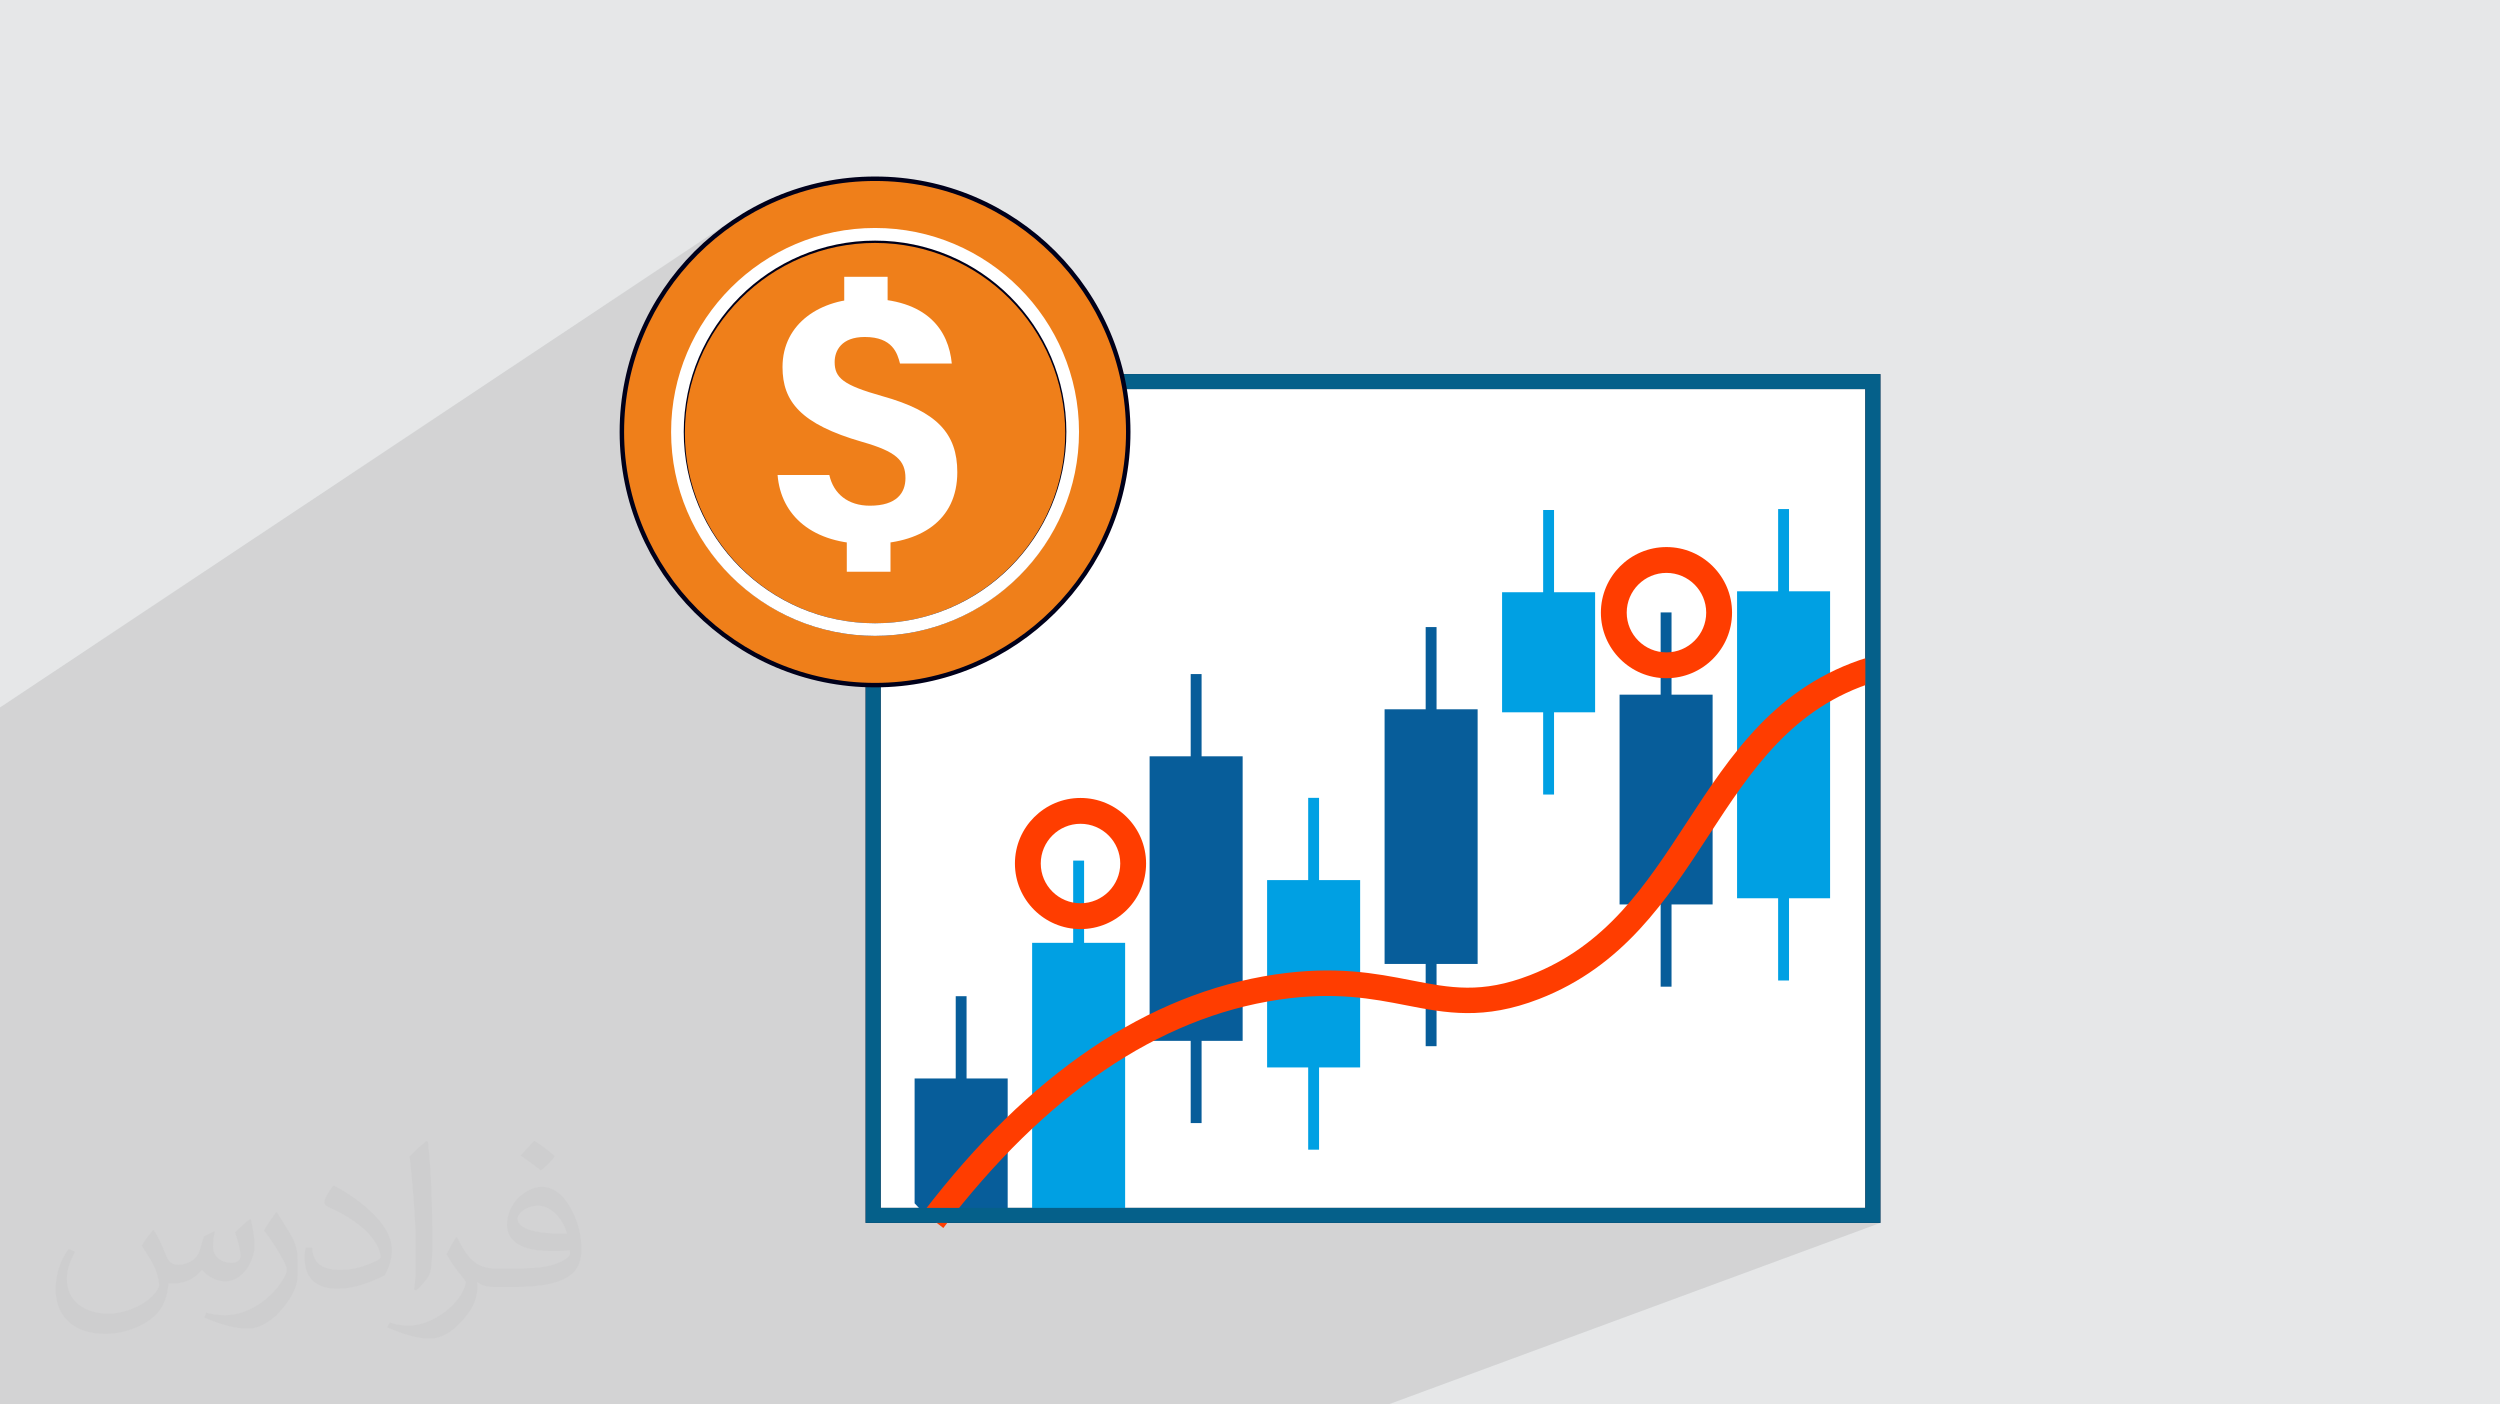 <?xml version="1.0" encoding="UTF-8"?>
<!DOCTYPE svg PUBLIC "-//W3C//DTD SVG 1.1//EN" "http://www.w3.org/Graphics/SVG/1.1/DTD/svg11.dtd">
<!-- Creator: CorelDRAW 2020 (64-Bit) -->
<svg xmlns="http://www.w3.org/2000/svg" xml:space="preserve" width="94.192mm" height="52.917mm" version="1.1" style="shape-rendering:geometricPrecision; text-rendering:geometricPrecision; image-rendering:optimizeQuality; fill-rule:evenodd; clip-rule:evenodd"
viewBox="0 0 9404.92 5283.66"
 xmlns:xlink="http://www.w3.org/1999/xlink"
 xmlns:xodm="http://www.corel.com/coreldraw/odm/2003">
 <defs>
  <style type="text/css">
   <![CDATA[
    .fil0 {fill:#E6E7E8}
    .fil11 {fill:#EF7F1A;fill-rule:nonzero}
    .fil5 {fill:#00A0E3;fill-rule:nonzero}
    .fil4 {fill:#00001A;fill-rule:nonzero}
    .fil8 {fill:#05608A;fill-rule:nonzero}
    .fil6 {fill:#075D9A;fill-rule:nonzero}
    .fil10 {fill:#B7B7BA;fill-rule:nonzero}
    .fil9 {fill:#CCCCCC;fill-rule:nonzero}
    .fil7 {fill:#FF3D00;fill-rule:nonzero}
    .fil3 {fill:white;fill-rule:nonzero}
    .fil2 {fill:#373435;fill-opacity:0.031}
    .fil1 {fill:#2B2A29;fill-opacity:0.102}
   ]]>
  </style>
 </defs>
 <g id="Layer_x0020_1">
  <polygon class="fil0" points="-0,0 9404.92,0 9404.92,5283.66 -0,5283.66 "/>
  <polygon class="fil1" points="-0,3251.03 -0,3250.9 -0,3247.66 -0,3204.52 -0,3179.03 -0,3155.58 -0,3118.87 -0,3117.7 -0,3117.29 -0,3108.03 -0,3105.26 -0,3069.97 -0,3026.01 -0,3018.83 -0,2987.07 -0,2979.66 -0,2913.17 -0,2905.13 -0,2865.69 -0,2857.37 -0,2827.14 -0,2678.49 -0,2669.56 -0,2661.45 2755.07,828.36 2717.39,855.18 2681.07,883.72 2664.21,898.34 2759.39,835.06 2798.03,810.28 2837.92,787.36 2878.99,766.32 2921.18,747.25 2964.43,730.19 3008.69,715.22 3053.89,702.39 3099.97,691.75 3146.87,683.38 3194.53,677.31 3242.9,673.64 3291.92,672.4 3340.93,673.64 3389.31,677.31 3436.98,683.38 3483.89,691.75 3529.98,702.39 3575.18,715.22 3619.43,730.19 3662.68,747.25 3704.88,766.32 3745.95,787.36 3785.84,810.28 3824.49,835.06 3861.83,861.62 3897.82,889.89 3932.38,919.83 3965.46,951.36 3997,984.44 4026.93,1019 4055.21,1054.98 4081.76,1092.33 4106.54,1130.97 4129.48,1170.86 4150.51,1211.93 4169.59,1254.11 4186.64,1297.37 4201.61,1341.63 4214.45,1386.82 4225.08,1432.91 4225.55,1435.54 7045.63,1435.54 7045.63,2567.91 7054.8,2564.92 7045.63,2569.13 7045.63,4572.24 6969.52,4600.46 7073.86,4600.46 5222.44,5283.66 5126.73,5283.66 5031.63,5283.66 2896.48,5283.66 2684.89,5283.66 2586.73,5283.66 2576.58,5283.66 2566.02,5283.66 2543.44,5283.66 2313.7,5283.66 2274.79,5283.66 2254.24,5283.66 2252.82,5283.66 2187.53,5283.66 2182.03,5283.66 2114.94,5283.66 2088.41,5283.66 2083.75,5283.66 2055.08,5283.66 2054.73,5283.66 2028.71,5283.66 1991.08,5283.66 1880.48,5283.66 1839.86,5283.66 1837.4,5283.66 1812.05,5283.66 1720.29,5283.66 1685.21,5283.66 1656.08,5283.66 1617.24,5283.66 1486.32,5283.66 1442.12,5283.66 1376.55,5283.66 1329.5,5283.66 1135.62,5283.66 1128.41,5283.66 1022.96,5283.66 995.24,5283.66 960.15,5283.66 826.98,5283.66 669.37,5283.66 586.68,5283.66 461.04,5283.66 441.19,5283.66 427.61,5283.66 408.02,5283.66 407.27,5283.66 345.39,5283.66 301.96,5283.66 229.12,5283.66 201.86,5283.66 192.17,5283.66 133.62,5283.66 -0,5283.66 -0,4512.39 -0,4504.99 -0,4499.27 -0,4497 -0,4402.7 -0,4388.88 -0,4334.3 -0,4333.69 -0,4305.71 -0,4303.99 -0,4290.33 -0,4289.93 -0,4249.49 -0,4247.79 -0,4071.95 -0,4007.98 -0,3908.71 -0,3885.45 -0,3857.53 -0,3830.48 -0,3829.16 -0,3746.24 -0,3723.67 -0,3659.91 -0,3561.76 -0,3544.07 -0,3514.34 -0,3509.59 -0,3500.83 -0,3489.4 -0,3453.4 -0,3451.94 -0,3444.58 -0,3414.35 -0,3317.08 -0,3274.38 -0,3271.09 -0,3259.19 -0,3258.11 -0,3254.2 "/>
  <path class="fil2" d="M578.49 4627.69c17.95,27.21 29.6,53.36 40.96,82.43 8.45,16.91 12.93,48.09 52.57,48.09 11.61,0 28.28,-3.42 43.06,-11.61 16.63,-8.73 29.32,-21.94 35.94,-42l15.85 -53.36 38.57 -19.02 2.64 2.64c-5.27,20.09 -6.59,39.36 -6.59,54.43 0,44.63 38.57,61.56 69.22,61.56 17.95,0 34.09,-8.73 34.09,-25.11 0,-21.13 -8.98,-57.06 -20.62,-89.29 17.95,-17.95 35.94,-35.94 56.53,-50.47l3.17 1.6c8.98,38.04 14,75.56 14,100.66 0,24.57 -10.83,51.79 -19.81,69.49 -18.49,34.87 -51.25,62.62 -90.87,62.62 -30.1,0 -63.65,-15.07 -86.66,-43.06l-1.32 0c-21.66,26.96 -55.22,51.25 -108.86,51.25l-16.63 0c-2.64,35.41 -10.29,60.49 -21.94,82.95 -31.95,62.34 -126.81,106.47 -216.1,106.47 -124.17,0 -186.51,-71.59 -186.51,-166.96 0,-58.91 19.27,-113.6 48.88,-152.42l24.29 10.04c-18.49,35.41 -30.91,68.68 -30.91,101.45 0,89.29 72.66,131.83 156.4,131.83 77.68,0 173.83,-49.41 191.28,-106.72 -6.59,-62.62 -30.1,-91.93 -66.04,-148.99 10.83,-19.02 24.83,-38.04 42.28,-58.38l3.17 0 0 0 0 0 -0.02 -0.09zm1432.13 -336.04c26.15,16.39 51.79,35.66 76.87,57.85 -14,19.81 -31.45,37.79 -53.11,53.64 -25.11,-20.34 -50.19,-37.79 -75.84,-56.27 17.42,-19.55 34.62,-38.29 52.04,-55.22l0 0 0 0 0 0 0 0 0 0 0.03 0zm13.47 244.11c-42.28,0 -76.87,27.75 -76.87,48.34 0,44.13 84.53,57.85 185.72,57.31 -12.68,-51.79 -57.06,-105.68 -108.86,-105.68l0.01 0.03zm-94.86 236.19c54.96,0 103.04,-1.6 139.74,-10.83 40.96,-10.29 75.56,-30.91 75.56,-45.17 0,-3.7 0,-8.19 -1.32,-11.89 -22.98,2.11 -49.41,2.11 -72.38,2.11 -74.49,0 -131.55,-16.91 -154.02,-58.66 -5.55,-11.61 -9.51,-24.57 -9.51,-39.36 0,-40.43 17.42,-79.79 48.09,-107 25.61,-22.45 53.89,-36.44 82.67,-36.44 52.04,0 93.51,41.75 122.57,107.54 15.85,35.94 26.68,77.4 26.68,129.72 0,34.87 -9.51,64.19 -31.17,85.85 -40.43,39.11 -114.92,53.89 -229.04,53.89l-51.79 0 0 0 -13.47 0c-28.28,0 -48.62,-5.02 -64.72,-17.42l-2.64 0c0.79,6.59 1.32,12.93 1.32,19.02 0,25.61 -8.45,58.38 -25.61,84.53 -50.72,75.3 -105.68,108.04 -153.24,108.04 -48.09,0 -107,-18.49 -160.11,-42.54l9.51 -18.49c17.17,7.13 40.96,11.89 73.7,11.89 85.85,0 198.66,-82.43 212.66,-163 -3.17,-6.59 -8.98,-15.32 -17.17,-24.57 -25.11,-29.85 -40.96,-54.68 -55.75,-80.83 12.68,-25.11 24.29,-45.17 35.13,-63.4l4.49 -0.53c36.72,74.77 69.99,117.55 144.23,117.55l11.61 0 0 0 53.89 0 0 0 0 0 0 0 0 0 0 0 0.09 0.01zm-371.98 79c6.34,-34.34 6.87,-72.91 6.87,-108.86l0 -53.36c0,-99.6 -12.68,-244.36 -22.98,-338.68 17.95,-19.27 43.06,-42 62.87,-57.31l5.81 1.6c13.47,118.62 16.63,256 16.63,383.06 0,33.3 -1.32,65.79 -4.49,89.55 -1.85,30.1 -19.27,52.83 -56.53,87.7l-8.19 -3.7zm-382.8 -157.19c1.85,46.77 24.83,83.49 105.15,83.49 49.93,0 92.19,-12.93 138.96,-35.13 8.45,-3.7 12.93,-8.73 12.93,-12.93 0,-29.32 -22.45,-68.15 -60.23,-103.55 -36.72,-33.3 -85.34,-62.62 -130.76,-82.18 -15.6,-6.59 -20.62,-13.47 -20.62,-20.09 0,-13.47 17.95,-41.75 32.77,-62.09l5.02 -0.53c52.04,27.21 110.17,67.64 153.24,112.53 39.11,41.47 63.4,83.49 63.4,129.19 0,33.81 -10.29,65.51 -26.96,95.11 -57.06,28.79 -117.83,50.72 -178.06,50.72 -73.17,0 -123.1,-34.34 -123.1,-114.92 0,-8.73 0,-22.19 3.17,-39.64l25.11 0 0 0 0 0 0 0 0 0 0 0 -0.02 0zm-132.37 -132.9l45.45 73.45c16.63,27.21 32.23,56.81 32.23,103.55l0 59.7c0,48.34 -30.91,100.13 -80.83,151.38 -39.11,34.62 -73.7,49.41 -105.68,49.41 -47.55,0 -101.98,-14.79 -164.85,-41.75l7.13 -18.49c19.81,5.27 42.79,9.77 71.06,9.77 90.36,-0.53 182.8,-66.57 225.08,-147.15 5.02,-9.26 6.87,-17.95 6.87,-24.04 0,-9.26 -5.02,-19.55 -8.98,-28.79 -22.98,-43.31 -48.62,-82.95 -76.87,-119.68 14.79,-23.25 29.6,-45.7 45.7,-67.9l3.7 0.53 0 0 0 0 0 0 0 0 0 0 -0.02 0.01z"/>
  <g id="_2469883588016">
   <polygon class="fil3" points="3284.79,4572.24 7045.63,4572.24 7045.63,1435.54 3284.79,1435.54 "/>
   <path class="fil4" d="M3313.01 4544.01l3704.39 0 0 -3080.27 -3704.39 0 0 3080.27zm3760.85 56.44l-3817.3 0 0 -3193.16 3817.3 0 0 3193.16z"/>
   <polygon class="fil5" points="4232.7,4587.03 4232.7,3546.9 4078.32,3546.9 4078.32,3237.53 4037.25,3237.53 4037.25,3546.9 3882.85,3546.9 3882.85,4587.03 "/>
   <path class="fil6" d="M3506.23 4587.03l284.64 0 0 -529.93 -154.68 0 0 -309.38 -40.78 0 0 309.38 -154.68 0 0 469.68c19.83,22.12 41.83,42.2 65.49,60.25z"/>
   <polygon class="fil6" points="4520.31,2845.2 4520.31,2535.81 4479.36,2535.81 4479.36,2845.2 4324.8,2845.2 4324.8,3915.65 4479.36,3915.65 4479.36,4224.98 4520.31,4224.98 4520.31,3915.65 4674.81,3915.65 4674.81,2845.2 "/>
   <polygon class="fil5" points="6730.23,2224.44 6730.23,1915.06 6689.27,1915.06 6689.27,2224.44 6534.78,2224.44 6534.78,3379.23 6689.27,3379.23 6689.27,3688.62 6730.23,3688.62 6730.23,3379.23 6884.73,3379.23 6884.73,2224.44 "/>
   <polygon class="fil6" points="6288.24,2613.29 6288.24,2303.91 6247.28,2303.91 6247.28,2613.29 6092.79,2613.29 6092.79,3402.48 6247.28,3402.48 6247.28,3711.86 6288.24,3711.86 6288.24,3402.48 6442.8,3402.48 6442.8,2613.29 "/>
   <polygon class="fil6" points="5404.26,2668.33 5404.26,2359.01 5363.34,2359.01 5363.34,2668.33 5208.78,2668.33 5208.78,3626.33 5363.34,3626.33 5363.34,3935.71 5404.26,3935.71 5404.26,3626.33 5558.79,3626.33 5558.79,2668.33 "/>
   <polygon class="fil5" points="4962.25,3310.87 4962.25,3001.49 4921.35,3001.49 4921.35,3310.87 4766.79,3310.87 4766.79,4015.66 4921.35,4015.66 4921.35,4325.04 4962.25,4325.04 4962.25,4015.66 5116.81,4015.66 5116.81,3310.87 "/>
   <polygon class="fil5" points="5846.25,2227.97 5846.25,1918.58 5805.29,1918.58 5805.29,2227.97 5650.78,2227.97 5650.78,2679.66 5805.29,2679.66 5805.29,2989.03 5846.25,2989.03 5846.25,2679.66 6000.75,2679.66 6000.75,2227.97 "/>
   <path class="fil7" d="M3548.82 4619.64l-76.2 -58.23c399.46,-522.82 844.91,-824.15 1323.98,-895.42 226.89,-33.8 377.8,-4.33 511.09,21.66 148.16,28.99 265.23,51.85 447.95,-19.01 287.22,-111.26 434.51,-336.9 590.54,-575.74 164.73,-252.29 335.1,-513.14 680.35,-619.59l28.29 91.62c-312.21,96.26 -465.78,331.43 -628.37,580.39 -157.42,241.02 -320.21,490.33 -636.15,612.76 -208.55,80.83 -350.59,53.09 -500.98,23.72 -125.63,-24.54 -268.05,-52.34 -478.58,-21.03 -453.52,67.57 -878.09,356.53 -1261.9,858.87l-0.01 0z"/>
   <path class="fil7" d="M4064.82 3099.07c-82.45,0 -149.51,67.05 -149.51,149.49 0,82.41 67.07,149.47 149.51,149.47 82.47,0 149.51,-67.07 149.51,-149.47 0,-82.45 -67.05,-149.49 -149.51,-149.49zm0 396.15c-136.02,0 -246.7,-110.67 -246.7,-246.66 0,-136.02 110.67,-246.69 246.7,-246.69 136.02,0 246.72,110.66 246.72,246.69 0,135.98 -110.69,246.66 -246.72,246.66z"/>
   <path class="fil7" d="M6269.17 2155.2c-82.45,0 -149.52,67.07 -149.52,149.52 0,82.45 67.08,149.52 149.52,149.52 82.41,0 149.51,-67.08 149.51,-149.52 0,-82.46 -67.11,-149.52 -149.51,-149.52zm0 396.22c-136.02,0 -246.7,-110.67 -246.7,-246.7 0,-136.02 110.67,-246.71 246.7,-246.71 136.02,0 246.72,110.68 246.72,246.71 0,136.02 -110.69,246.7 -246.72,246.7z"/>
   <path class="fil8" d="M3313.01 4544.01l3704.39 0 0 -3080.27 -3704.39 0 0 3080.27zm3760.85 56.44l-3817.3 0 0 -3193.16 3817.3 0 0 3193.16z"/>
   <path class="fil9" d="M3175 1264.31l-5.57 -0.5c-18.25,-3.03 -30.6,-20.36 -27.52,-38.62 6.28,-37.37 11.38,-75.79 15.22,-114.25 1.85,-18.42 18.47,-31.86 36.73,-30.01 18.47,1.84 31.9,18.31 30.06,36.72 -4,39.92 -9.32,79.85 -15.82,118.59 -2.76,16.41 -16.95,28.07 -33.11,28.07z"/>
   <path class="fil10" d="M3175 1264.31l-5.57 -0.5c-1.52,-0.26 -3.02,-0.6 -4.5,-1.08l20.1 0c-3.19,1.04 -6.56,1.58 -10.02,1.58z"/>
   <path class="fil11" d="M4244.43 1624.87c0,526.07 -426.43,952.53 -952.52,952.53 -526.01,0 -952.47,-426.45 -952.47,-952.53 0,-526.06 426.45,-952.47 952.47,-952.47 526.08,0 952.52,426.4 952.52,952.47z"/>
   <path class="fil4" d="M3291.92 680.8c-520.55,0 -944.07,423.48 -944.07,944.07 0,520.61 423.52,944.13 944.07,944.13 520.6,0 944.12,-423.52 944.12,-944.13 0,-520.59 -423.52,-944.07 -944.12,-944.07zm0 1905.01c-529.81,0 -960.87,-431.06 -960.87,-960.93 0,-529.81 431.06,-960.85 960.87,-960.85 529.88,0 960.92,431.04 960.92,960.85 0,529.87 -431.04,960.93 -960.92,960.93z"/>
   <path class="fil4" d="M3291.92 913.91c-394.42,0 -715.41,320.92 -715.41,715.41 0,394.48 320.98,715.41 715.41,715.41 394.53,0 715.47,-320.92 715.47,-715.41 0,-394.48 -320.93,-715.41 -715.47,-715.41zm0 1478.11c-420.54,0 -762.65,-342.16 -762.65,-762.71 0,-420.54 342.1,-762.7 762.65,-762.7 420.6,0 762.76,342.15 762.76,762.7 0,420.54 -342.15,762.71 -762.76,762.71z"/>
   <path class="fil3" d="M3291.92 905.18c-396.83,0 -719.68,322.88 -719.68,719.69 0,396.87 322.85,719.75 719.68,719.75 396.87,0 719.73,-322.88 719.73,-719.75 0,-396.81 -322.86,-719.69 -719.73,-719.69zm0 1486.95c-423.03,0 -767.25,-344.16 -767.25,-767.26 0,-423.04 344.22,-767.25 767.25,-767.25 423.08,0 767.31,344.21 767.31,767.25 0,423.1 -344.23,767.26 -767.31,767.26z"/>
   <path class="fil3" d="M3185.63 2150.77l0 -198.86 164.43 0 0 198.86 -164.43 0zm-9.64 -968.8l0 -140.64 163.17 0 0 140.64 -163.17 0zm-56.08 605c15.77,70.8 70.36,115.45 152.39,115.45 101.52,0 133.99,-48.66 133.99,-103.57 0,-67.3 -35.67,-100.28 -162.97,-136.58 -231.8,-66.73 -299.52,-152.28 -299.52,-281.32 0,-166.14 145.18,-257.64 310.79,-257.64 235.92,0 314.31,121.19 326.02,244.27l-194.81 0c-9.87,-38.2 -27.7,-99.86 -132.62,-99.86 -88.15,0 -113.22,51.96 -113.22,94.28 0,60.08 32.51,86.89 179.31,128.27 205.05,57.16 282.07,139.95 282.07,286.16 0,182.39 -139.42,270.27 -335.54,270.11 -208.13,-0.17 -328.13,-105.98 -340.53,-259.55l194.65 0z"/>
  </g>
 </g>
</svg>
